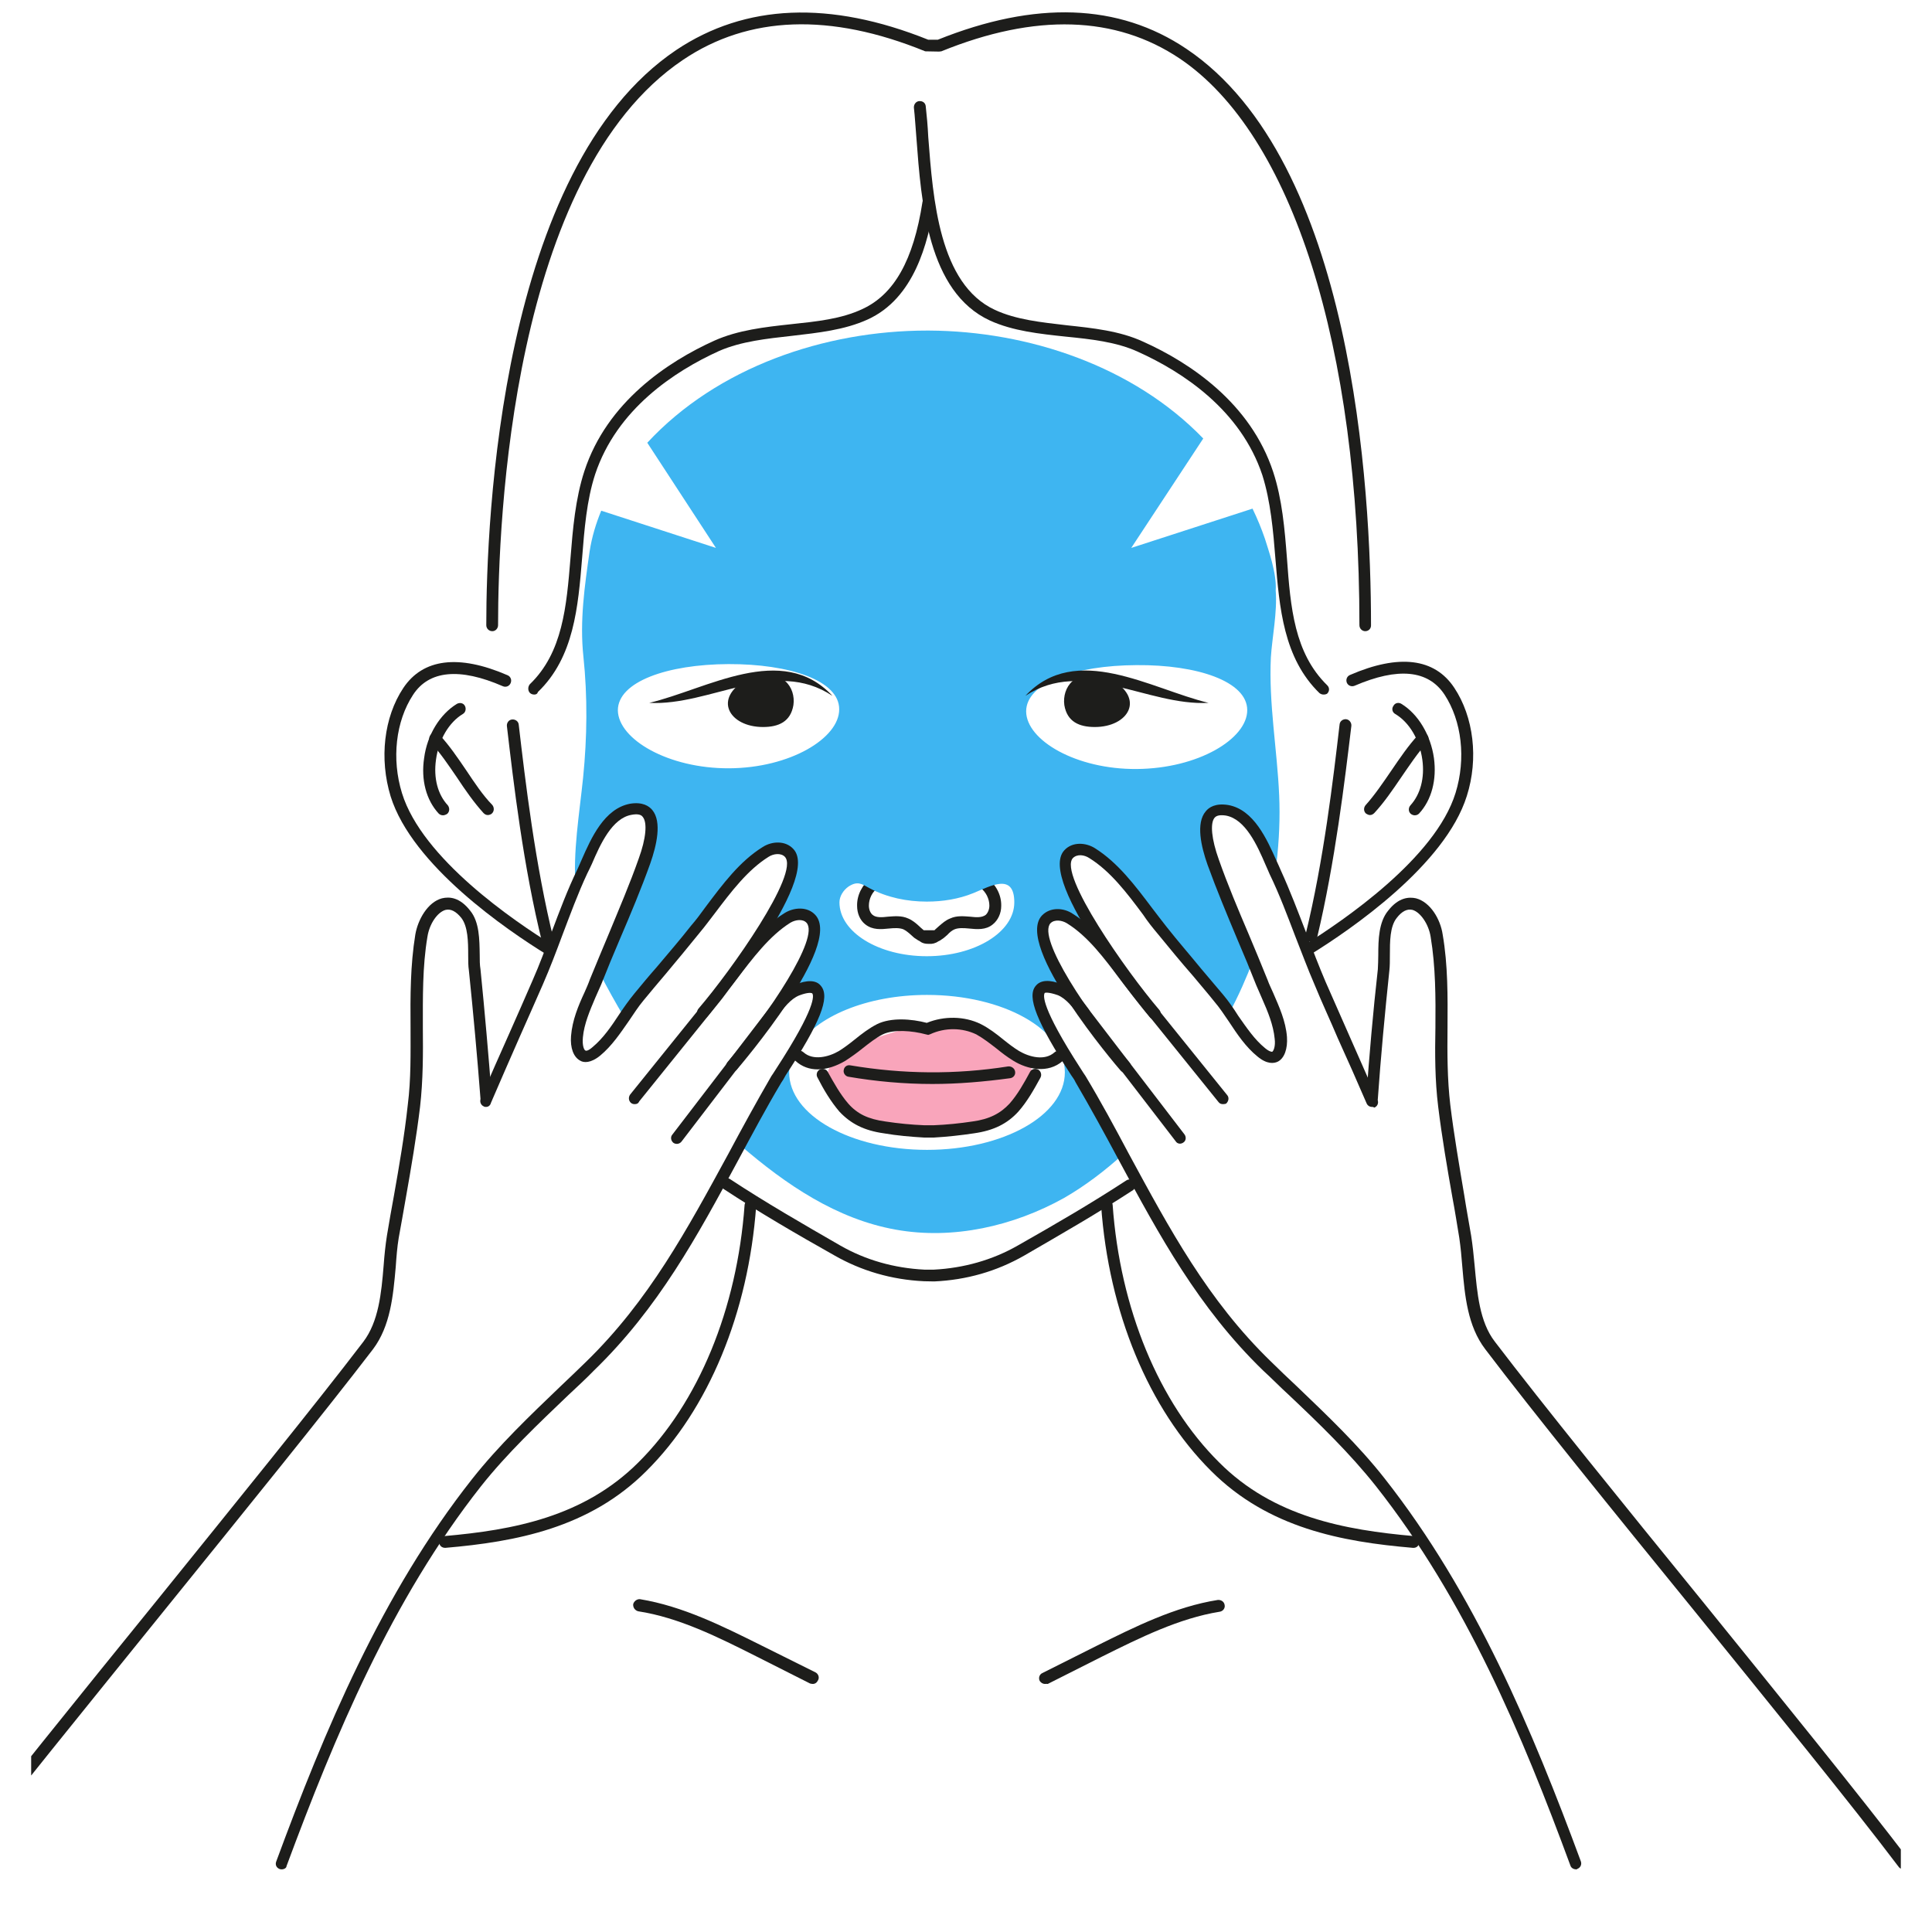 <svg xmlns="http://www.w3.org/2000/svg" xmlns:xlink="http://www.w3.org/1999/xlink" width="40" zoomAndPan="magnify" viewBox="0 0 30 30" height="40" preserveAspectRatio="xMidYMid meet" version="1.0"><defs><clipPath id="612a7b7351"><path d="M 4 15 L 13 15 L 13 29.031 L 4 29.031 Z M 4 15 " clip-rule="nonzero"/></clipPath><clipPath id="98629a6403"><path d="M 0.484 13 L 8 13 L 8 29.031 L 0.484 29.031 Z M 0.484 13 " clip-rule="nonzero"/></clipPath><clipPath id="c45b559b41"><path d="M 16 15 L 25 15 L 25 29.031 L 16 29.031 Z M 16 15 " clip-rule="nonzero"/></clipPath><clipPath id="632a041cd7"><path d="M 21 13 L 29.516 13 L 29.516 29.031 L 21 29.031 Z M 21 13 " clip-rule="nonzero"/></clipPath></defs><path fill="#1d1d1b" d="M 14.414 14.656 C 14.367 14.656 14.324 14.648 14.285 14.617 C 14.266 14.609 14.246 14.594 14.227 14.582 C 14.195 14.566 14.172 14.539 14.145 14.516 C 14.105 14.48 14.066 14.449 14.027 14.43 C 13.965 14.406 13.887 14.41 13.805 14.418 C 13.684 14.43 13.551 14.445 13.434 14.352 C 13.355 14.289 13.309 14.184 13.309 14.066 C 13.305 13.898 13.391 13.734 13.523 13.637 C 13.57 13.609 13.621 13.617 13.652 13.66 C 13.68 13.703 13.672 13.758 13.633 13.785 C 13.543 13.848 13.492 13.957 13.492 14.062 C 13.492 14.125 13.516 14.18 13.551 14.207 C 13.602 14.25 13.691 14.246 13.789 14.234 C 13.887 14.227 14 14.215 14.102 14.262 C 14.168 14.289 14.223 14.336 14.27 14.379 C 14.289 14.398 14.312 14.418 14.336 14.438 C 14.336 14.438 14.344 14.445 14.344 14.445 L 14.512 14.445 C 14.512 14.445 14.516 14.438 14.516 14.438 C 14.539 14.418 14.559 14.398 14.582 14.379 C 14.633 14.336 14.684 14.289 14.754 14.262 C 14.855 14.215 14.965 14.227 15.062 14.234 C 15.164 14.246 15.246 14.25 15.305 14.207 C 15.336 14.18 15.363 14.125 15.363 14.062 C 15.363 13.957 15.309 13.848 15.223 13.785 C 15.184 13.758 15.168 13.699 15.203 13.66 C 15.23 13.617 15.289 13.609 15.328 13.637 C 15.465 13.734 15.551 13.898 15.547 14.066 C 15.547 14.184 15.496 14.289 15.418 14.352 C 15.309 14.445 15.168 14.43 15.047 14.418 C 14.965 14.41 14.883 14.406 14.824 14.43 C 14.785 14.445 14.746 14.477 14.711 14.516 C 14.684 14.539 14.656 14.566 14.629 14.582 C 14.609 14.598 14.59 14.609 14.57 14.617 C 14.527 14.648 14.473 14.66 14.43 14.656 C 14.418 14.656 14.418 14.656 14.414 14.656 Z M 14.414 14.656 " fill-opacity="1" fill-rule="nonzero"/><path fill="#3eb5f1" d="M 16.781 16.758 C 16.676 16.578 15.598 15.043 16.465 15.375 C 16.559 15.414 16.637 15.488 16.711 15.57 C 16.711 15.566 16.715 15.555 16.715 15.551 C 16.367 15.027 16.074 14.473 16.258 14.281 C 16.348 14.184 16.508 14.191 16.625 14.266 C 16.941 14.465 17.195 14.785 17.43 15.102 C 17.43 15.102 17.434 15.102 17.434 15.102 C 16.957 14.445 16.363 13.512 16.594 13.258 C 16.688 13.164 16.844 13.172 16.961 13.246 C 17.402 13.52 17.719 14.039 18.051 14.445 C 18.336 14.801 18.633 15.145 18.926 15.492 C 18.98 15.566 19.039 15.641 19.094 15.719 C 19.234 15.457 19.355 15.184 19.461 14.902 C 19.246 14.395 19.031 13.895 18.844 13.375 C 18.75 13.125 18.57 12.492 19.055 12.578 C 19.465 12.652 19.652 13.215 19.805 13.535 C 19.852 13.184 19.875 12.828 19.867 12.477 C 19.867 12.434 19.863 12.395 19.863 12.352 C 19.832 11.637 19.699 10.922 19.734 10.207 C 19.754 9.895 19.836 9.504 19.809 9.168 C 19.828 8.902 19.691 8.527 19.641 8.363 C 19.586 8.203 19.523 8.051 19.449 7.898 L 17.566 8.508 L 18.684 6.809 C 17.602 5.688 15.973 5.141 14.426 5.133 C 14.414 5.133 14.406 5.133 14.395 5.133 C 12.805 5.133 11.137 5.703 10.051 6.875 L 11.117 8.508 L 9.336 7.93 C 9.254 8.129 9.191 8.336 9.156 8.559 C 9.078 9.098 9 9.645 9.059 10.195 C 9.125 10.82 9.117 11.449 9.055 12.07 C 8.996 12.645 8.895 13.223 8.938 13.793 C 8.977 13.703 9.012 13.617 9.051 13.531 C 9.199 13.207 9.395 12.641 9.797 12.57 C 10.281 12.488 10.102 13.113 10.012 13.367 C 9.805 13.949 9.543 14.52 9.309 15.102 C 9.426 15.336 9.559 15.57 9.695 15.801 C 9.77 15.691 9.848 15.586 9.93 15.484 C 10.219 15.129 10.52 14.785 10.805 14.434 C 11.133 14.027 11.445 13.512 11.891 13.234 C 12.008 13.164 12.168 13.152 12.258 13.25 C 12.477 13.48 11.965 14.316 11.504 14.961 C 11.508 14.961 11.516 14.957 11.52 14.957 C 11.727 14.684 11.953 14.426 12.227 14.25 C 12.34 14.18 12.5 14.168 12.594 14.266 C 12.777 14.465 12.465 15.039 12.109 15.57 C 12.109 15.574 12.109 15.586 12.109 15.59 C 12.188 15.492 12.277 15.406 12.383 15.363 C 12.969 15.141 12.664 15.77 12.375 16.258 C 12.664 15.789 13.457 15.449 14.395 15.449 C 15.578 15.449 16.535 15.984 16.535 16.652 C 16.535 17.32 15.578 17.855 14.395 17.855 C 13.211 17.855 12.254 17.32 12.254 16.652 C 12.254 16.531 12.289 16.414 12.348 16.309 C 12.219 16.516 12.098 16.695 12.07 16.75 C 11.871 17.086 11.68 17.434 11.492 17.781 C 12.207 18.398 12.992 18.93 13.91 19.094 C 14.801 19.254 15.738 19.039 16.523 18.602 C 16.855 18.41 17.156 18.18 17.441 17.922 C 17.227 17.535 17.012 17.145 16.781 16.758 Z M 11.32 11.93 C 10.375 11.934 9.602 11.48 9.594 11.031 C 9.594 10.586 10.359 10.316 11.312 10.312 C 12.258 10.309 13.031 10.566 13.031 11.012 C 13.035 11.461 12.27 11.926 11.32 11.93 Z M 14.391 14.848 C 13.641 14.848 13.035 14.473 13.035 14.012 C 13.035 13.918 13.094 13.824 13.176 13.766 C 13.316 13.676 13.379 13.723 13.504 13.793 C 13.777 13.938 14.086 14 14.391 14 C 14.637 14 14.887 13.961 15.117 13.867 C 15.375 13.762 15.75 13.543 15.75 14.012 C 15.75 14.473 15.141 14.848 14.391 14.848 Z M 15.934 11.047 C 15.934 10.602 16.695 10.332 17.648 10.328 C 18.594 10.32 19.367 10.582 19.367 11.027 C 19.367 11.473 18.605 11.934 17.652 11.941 C 16.711 11.949 15.938 11.496 15.934 11.047 Z M 15.934 11.047 " fill-opacity="1" fill-rule="nonzero"/><g clip-path="url(#612a7b7351)"><path fill="#1d1d1b" d="M 4.375 29.027 C 4.367 29.027 4.355 29.027 4.344 29.023 C 4.293 29.004 4.27 28.957 4.289 28.906 C 5.039 26.875 5.926 24.746 7.332 22.965 C 7.746 22.441 8.234 21.977 8.703 21.527 C 8.836 21.402 8.969 21.273 9.098 21.148 C 10.078 20.195 10.672 19.086 11.309 17.918 C 11.52 17.523 11.742 17.117 11.977 16.711 C 11.992 16.691 12.016 16.652 12.051 16.598 C 12.676 15.637 12.637 15.457 12.613 15.426 C 12.605 15.418 12.555 15.402 12.41 15.457 C 12.281 15.508 12.172 15.648 12.078 15.773 L 10.582 17.727 C 10.551 17.766 10.496 17.773 10.457 17.746 C 10.418 17.715 10.406 17.656 10.441 17.617 L 11.934 15.668 C 12.047 15.52 12.168 15.355 12.348 15.289 C 12.418 15.262 12.645 15.172 12.75 15.312 C 12.891 15.488 12.738 15.875 12.199 16.699 C 12.172 16.75 12.148 16.789 12.133 16.809 C 11.895 17.207 11.68 17.613 11.465 18.012 C 10.828 19.195 10.223 20.312 9.223 21.281 C 9.094 21.414 8.957 21.539 8.824 21.664 C 8.359 22.109 7.875 22.566 7.469 23.078 C 6.078 24.844 5.199 26.957 4.449 28.977 C 4.449 29.004 4.414 29.027 4.375 29.027 Z M 4.375 29.027 " fill-opacity="1" fill-rule="nonzero"/></g><path fill="#1d1d1b" d="M 9.855 17.145 C 9.836 17.145 9.816 17.141 9.797 17.125 C 9.762 17.094 9.754 17.039 9.785 16.996 L 11.07 15.402 C 11.141 15.309 11.219 15.207 11.297 15.105 C 11.559 14.758 11.828 14.398 12.18 14.18 C 12.32 14.09 12.535 14.07 12.66 14.207 C 13.094 14.676 11.504 16.535 11.438 16.613 C 11.402 16.652 11.344 16.656 11.309 16.625 C 11.27 16.59 11.262 16.531 11.297 16.492 C 11.93 15.754 12.734 14.555 12.523 14.328 C 12.465 14.266 12.352 14.281 12.273 14.328 C 11.949 14.531 11.688 14.879 11.438 15.207 C 11.359 15.309 11.281 15.41 11.211 15.508 L 9.926 17.102 C 9.91 17.137 9.887 17.145 9.855 17.145 Z M 9.855 17.145 " fill-opacity="1" fill-rule="nonzero"/><path fill="#1d1d1b" d="M 7.547 17.188 C 7.535 17.188 7.523 17.188 7.512 17.18 C 7.465 17.16 7.445 17.105 7.465 17.059 C 7.609 16.719 7.758 16.383 7.91 16.043 C 8.031 15.77 8.152 15.496 8.27 15.223 C 8.379 14.977 8.473 14.719 8.566 14.473 C 8.688 14.148 8.812 13.816 8.969 13.492 C 8.988 13.449 9.012 13.398 9.031 13.352 C 9.18 13.012 9.383 12.555 9.785 12.48 C 9.977 12.449 10.078 12.516 10.129 12.578 C 10.281 12.762 10.195 13.129 10.098 13.406 C 9.957 13.801 9.793 14.191 9.629 14.574 C 9.527 14.812 9.43 15.047 9.336 15.285 C 9.305 15.352 9.277 15.418 9.246 15.488 C 9.16 15.691 9.07 15.898 9.051 16.109 C 9.039 16.238 9.07 16.305 9.09 16.312 C 9.098 16.32 9.133 16.32 9.203 16.258 C 9.367 16.121 9.492 15.938 9.613 15.754 C 9.688 15.641 9.766 15.531 9.852 15.426 C 9.965 15.289 10.078 15.152 10.195 15.02 C 10.375 14.805 10.559 14.594 10.73 14.375 C 10.809 14.285 10.883 14.184 10.957 14.082 C 11.219 13.734 11.484 13.375 11.844 13.152 C 11.984 13.062 12.195 13.047 12.32 13.184 C 12.762 13.656 11.004 15.758 10.988 15.781 C 10.953 15.82 10.895 15.824 10.855 15.793 C 10.82 15.758 10.812 15.699 10.848 15.66 C 11.355 15.07 12.422 13.559 12.188 13.305 C 12.129 13.242 12.012 13.254 11.934 13.305 C 11.609 13.508 11.352 13.848 11.098 14.184 C 11.02 14.285 10.945 14.387 10.867 14.48 C 10.691 14.699 10.508 14.918 10.332 15.129 C 10.215 15.266 10.102 15.402 9.992 15.535 C 9.91 15.633 9.844 15.738 9.766 15.852 C 9.633 16.043 9.5 16.242 9.32 16.391 C 9.172 16.512 9.062 16.504 9.008 16.469 C 8.906 16.414 8.852 16.273 8.867 16.086 C 8.887 15.84 8.98 15.617 9.078 15.406 C 9.109 15.336 9.137 15.273 9.16 15.207 C 9.258 14.969 9.355 14.734 9.457 14.492 C 9.613 14.113 9.781 13.723 9.918 13.332 C 10.031 13.023 10.055 12.773 9.98 12.684 C 9.953 12.645 9.891 12.637 9.809 12.652 C 9.504 12.703 9.32 13.113 9.191 13.414 C 9.164 13.469 9.145 13.516 9.121 13.559 C 8.973 13.875 8.852 14.207 8.73 14.527 C 8.637 14.777 8.539 15.035 8.43 15.285 C 8.309 15.559 8.188 15.836 8.066 16.109 C 7.918 16.449 7.77 16.781 7.625 17.121 C 7.613 17.168 7.582 17.188 7.547 17.188 Z M 7.547 17.188 " fill-opacity="1" fill-rule="nonzero"/><g clip-path="url(#98629a6403)"><path fill="#1d1d1b" d="M -0.715 29.027 C -0.734 29.027 -0.754 29.023 -0.766 29.008 C -0.805 28.98 -0.816 28.922 -0.785 28.883 C -0.031 27.898 1.219 26.352 2.43 24.859 C 3.637 23.363 4.887 21.824 5.641 20.836 C 5.879 20.523 5.922 20.082 5.957 19.652 C 5.969 19.492 5.984 19.34 6.008 19.188 C 6.043 18.98 6.078 18.773 6.117 18.566 C 6.199 18.102 6.281 17.629 6.332 17.156 C 6.383 16.758 6.375 16.348 6.375 15.953 C 6.371 15.477 6.371 14.988 6.449 14.512 C 6.488 14.281 6.641 14.008 6.863 13.949 C 6.977 13.922 7.137 13.93 7.301 14.141 C 7.445 14.316 7.445 14.59 7.449 14.824 C 7.449 14.906 7.449 14.984 7.461 15.051 C 7.527 15.711 7.586 16.383 7.637 17.047 C 7.645 17.098 7.605 17.141 7.555 17.145 C 7.504 17.148 7.465 17.109 7.461 17.062 C 7.41 16.395 7.348 15.723 7.281 15.07 C 7.27 15 7.27 14.918 7.27 14.832 C 7.27 14.621 7.266 14.387 7.164 14.254 C 7.082 14.152 7 14.109 6.918 14.129 C 6.793 14.164 6.668 14.344 6.637 14.547 C 6.559 15.008 6.566 15.492 6.566 15.957 C 6.57 16.355 6.57 16.773 6.523 17.184 C 6.465 17.664 6.383 18.141 6.301 18.605 C 6.266 18.812 6.227 19.02 6.191 19.223 C 6.168 19.363 6.156 19.512 6.145 19.672 C 6.105 20.125 6.062 20.59 5.793 20.949 C 5.039 21.934 3.785 23.48 2.578 24.973 C 1.371 26.469 0.117 28.008 -0.637 28.996 C -0.66 29.016 -0.691 29.027 -0.715 29.027 Z M -0.715 29.027 " fill-opacity="1" fill-rule="nonzero"/></g><g clip-path="url(#c45b559b41)"><path fill="#1d1d1b" d="M 24.473 29.027 C 24.434 29.027 24.398 29.004 24.387 28.973 C 23.641 26.949 22.758 24.84 21.363 23.074 C 20.957 22.562 20.48 22.102 20.012 21.66 C 19.875 21.535 19.746 21.402 19.609 21.277 C 18.609 20.305 18.004 19.188 17.367 18.004 C 17.156 17.609 16.934 17.203 16.699 16.801 C 16.691 16.781 16.668 16.742 16.633 16.695 C 16.098 15.871 15.941 15.477 16.082 15.309 C 16.191 15.172 16.414 15.254 16.488 15.285 C 16.668 15.352 16.789 15.516 16.898 15.66 L 16.934 15.711 L 18.391 17.613 C 18.422 17.652 18.418 17.711 18.379 17.738 C 18.34 17.77 18.281 17.766 18.254 17.719 L 16.754 15.77 C 16.66 15.641 16.551 15.504 16.426 15.453 C 16.281 15.402 16.227 15.414 16.223 15.418 C 16.199 15.453 16.16 15.633 16.781 16.594 C 16.816 16.648 16.84 16.688 16.855 16.707 C 17.094 17.105 17.316 17.516 17.527 17.914 C 18.16 19.082 18.754 20.191 19.734 21.141 C 19.867 21.273 20 21.398 20.133 21.523 C 20.602 21.973 21.09 22.434 21.5 22.957 C 22.906 24.742 23.797 26.875 24.547 28.902 C 24.566 28.953 24.539 29.004 24.492 29.02 C 24.492 29.027 24.48 29.027 24.473 29.027 Z M 24.473 29.027 " fill-opacity="1" fill-rule="nonzero"/></g><path fill="#1d1d1b" d="M 18.992 17.145 C 18.961 17.145 18.938 17.137 18.918 17.109 L 17.633 15.516 C 17.555 15.418 17.48 15.32 17.402 15.219 C 17.148 14.883 16.895 14.539 16.566 14.336 C 16.488 14.289 16.375 14.273 16.312 14.336 C 16.102 14.566 16.902 15.762 17.543 16.504 C 17.574 16.543 17.57 16.598 17.531 16.633 C 17.492 16.668 17.434 16.66 17.402 16.625 C 17.332 16.547 15.742 14.68 16.18 14.215 C 16.309 14.082 16.516 14.094 16.656 14.188 C 17.012 14.41 17.281 14.766 17.543 15.117 C 17.617 15.219 17.691 15.312 17.77 15.41 L 19.055 17.004 C 19.09 17.043 19.078 17.102 19.039 17.137 C 19.031 17.141 19.012 17.145 18.992 17.145 Z M 18.992 17.145 " fill-opacity="1" fill-rule="nonzero"/><path fill="#1d1d1b" d="M 21.301 17.188 C 21.27 17.188 21.234 17.168 21.219 17.129 C 21.074 16.793 20.926 16.457 20.773 16.121 C 20.656 15.844 20.527 15.57 20.414 15.293 C 20.305 15.043 20.211 14.785 20.113 14.539 C 19.992 14.223 19.867 13.887 19.715 13.574 C 19.699 13.531 19.672 13.48 19.652 13.43 C 19.523 13.129 19.34 12.719 19.035 12.664 C 18.949 12.652 18.891 12.66 18.859 12.699 C 18.789 12.785 18.812 13.031 18.926 13.348 C 19.062 13.734 19.227 14.125 19.387 14.5 C 19.488 14.738 19.586 14.977 19.684 15.219 C 19.707 15.285 19.742 15.352 19.77 15.418 C 19.863 15.633 19.965 15.855 19.984 16.102 C 19.996 16.285 19.945 16.43 19.844 16.484 C 19.781 16.516 19.672 16.527 19.527 16.406 C 19.344 16.258 19.211 16.059 19.082 15.863 C 19.008 15.754 18.938 15.648 18.855 15.551 C 18.746 15.414 18.633 15.285 18.52 15.148 C 18.336 14.938 18.156 14.719 17.977 14.5 C 17.898 14.406 17.82 14.309 17.75 14.203 C 17.5 13.867 17.242 13.527 16.914 13.324 C 16.836 13.273 16.727 13.258 16.66 13.324 C 16.43 13.574 17.492 15.086 18 15.68 C 18.035 15.719 18.031 15.777 17.992 15.812 C 17.953 15.844 17.895 15.84 17.859 15.801 C 17.84 15.781 16.086 13.676 16.527 13.203 C 16.652 13.066 16.863 13.082 17.004 13.172 C 17.359 13.395 17.629 13.754 17.891 14.102 C 17.969 14.203 18.039 14.297 18.117 14.395 C 18.289 14.613 18.473 14.824 18.652 15.043 C 18.766 15.18 18.879 15.309 18.992 15.445 C 19.078 15.547 19.156 15.66 19.227 15.773 C 19.359 15.961 19.48 16.141 19.641 16.273 C 19.711 16.332 19.746 16.332 19.754 16.332 C 19.773 16.324 19.809 16.25 19.793 16.129 C 19.773 15.918 19.688 15.711 19.598 15.508 C 19.566 15.438 19.539 15.367 19.508 15.301 C 19.414 15.062 19.316 14.824 19.215 14.59 C 19.055 14.207 18.891 13.816 18.75 13.426 C 18.652 13.148 18.566 12.781 18.723 12.598 C 18.773 12.535 18.875 12.469 19.07 12.5 C 19.469 12.57 19.672 13.031 19.824 13.371 C 19.848 13.418 19.867 13.469 19.887 13.512 C 20.035 13.836 20.16 14.168 20.285 14.492 C 20.379 14.738 20.477 14.996 20.582 15.242 C 20.703 15.516 20.824 15.793 20.945 16.066 C 21.094 16.406 21.242 16.738 21.391 17.078 C 21.41 17.125 21.391 17.18 21.34 17.199 C 21.324 17.188 21.316 17.188 21.301 17.188 Z M 21.301 17.188 " fill-opacity="1" fill-rule="nonzero"/><g clip-path="url(#632a041cd7)"><path fill="#1d1d1b" d="M 29.562 29.027 C 29.531 29.027 29.508 29.016 29.488 28.996 C 28.742 28.008 27.488 26.469 26.277 24.973 C 25.062 23.48 23.809 21.934 23.062 20.949 C 22.789 20.59 22.746 20.125 22.707 19.672 C 22.695 19.512 22.68 19.363 22.66 19.223 C 22.625 19.016 22.594 18.809 22.555 18.605 C 22.473 18.141 22.391 17.664 22.332 17.184 C 22.281 16.773 22.281 16.355 22.289 15.957 C 22.293 15.492 22.293 15.016 22.215 14.547 C 22.184 14.348 22.055 14.164 21.934 14.129 C 21.852 14.109 21.77 14.148 21.688 14.254 C 21.582 14.387 21.582 14.621 21.582 14.832 C 21.582 14.918 21.582 15 21.574 15.07 C 21.504 15.738 21.441 16.41 21.395 17.062 C 21.391 17.109 21.344 17.148 21.297 17.145 C 21.25 17.141 21.211 17.098 21.215 17.047 C 21.262 16.391 21.32 15.719 21.395 15.051 C 21.398 14.984 21.402 14.906 21.402 14.824 C 21.402 14.59 21.41 14.316 21.555 14.141 C 21.719 13.93 21.883 13.926 21.988 13.949 C 22.211 14.008 22.367 14.273 22.402 14.512 C 22.484 14.988 22.48 15.477 22.477 15.953 C 22.473 16.348 22.473 16.758 22.52 17.156 C 22.578 17.629 22.66 18.102 22.738 18.566 C 22.77 18.773 22.809 18.98 22.844 19.188 C 22.867 19.336 22.883 19.488 22.898 19.652 C 22.938 20.078 22.973 20.523 23.211 20.832 C 23.961 21.816 25.211 23.359 26.426 24.852 C 27.637 26.348 28.891 27.895 29.641 28.879 C 29.668 28.918 29.664 28.977 29.621 29.004 C 29.602 29.023 29.582 29.027 29.562 29.027 Z M 29.562 29.027 " fill-opacity="1" fill-rule="nonzero"/></g><path fill="#f9a5bb" d="M 15.102 16.004 C 15.285 16.07 15.445 16.188 15.613 16.285 C 15.734 16.352 15.906 16.391 15.984 16.516 C 16.039 16.605 16.027 16.715 15.996 16.812 C 15.895 17.062 15.66 17.266 15.414 17.367 C 15.023 17.527 14.488 17.566 14.066 17.523 C 13.691 17.484 13.09 17.238 12.902 16.895 C 12.602 16.355 13.656 16.102 13.984 15.996 C 14.305 15.895 14.652 15.883 14.98 15.965 C 15.02 15.977 15.059 15.988 15.102 16.004 Z M 15.102 16.004 " fill-opacity="1" fill-rule="nonzero"/><path fill="#1d1d1b" d="M 21.199 9.801 C 21.152 9.801 21.109 9.762 21.109 9.707 C 21.109 5.371 20.066 2.086 18.32 0.91 C 17.324 0.242 16.078 0.203 14.617 0.797 L 14.582 0.801 L 14.367 0.797 C 12.891 0.195 11.625 0.242 10.605 0.93 C 7.941 2.723 7.734 8.102 7.734 9.707 C 7.734 9.758 7.695 9.801 7.645 9.801 C 7.594 9.801 7.551 9.762 7.551 9.707 C 7.551 8.078 7.766 2.617 10.5 0.777 C 11.574 0.059 12.887 0.004 14.414 0.617 L 14.562 0.617 C 16.078 0.008 17.371 0.051 18.422 0.758 C 21.012 2.496 21.289 7.594 21.289 9.703 C 21.293 9.758 21.254 9.801 21.199 9.801 Z M 21.199 9.801 " fill-opacity="1" fill-rule="nonzero"/><path fill="#1d1d1b" d="M 12.695 16.605 C 12.574 16.605 12.453 16.566 12.352 16.473 C 12.312 16.441 12.312 16.383 12.348 16.344 C 12.379 16.305 12.438 16.305 12.477 16.34 C 12.625 16.473 12.867 16.414 13.027 16.32 C 13.113 16.266 13.191 16.207 13.273 16.141 C 13.379 16.055 13.496 15.965 13.621 15.902 C 13.836 15.797 14.152 15.82 14.391 15.883 C 14.66 15.773 14.977 15.777 15.23 15.902 C 15.355 15.965 15.473 16.055 15.578 16.141 C 15.66 16.207 15.742 16.27 15.824 16.32 C 15.984 16.414 16.223 16.477 16.375 16.34 C 16.414 16.305 16.473 16.309 16.508 16.344 C 16.543 16.383 16.535 16.441 16.504 16.473 C 16.273 16.676 15.953 16.605 15.738 16.473 C 15.641 16.414 15.555 16.348 15.473 16.281 C 15.367 16.199 15.266 16.121 15.16 16.062 C 14.941 15.957 14.676 15.953 14.445 16.059 L 14.414 16.07 L 14.379 16.062 C 14.164 16.004 13.875 15.98 13.707 16.062 C 13.598 16.117 13.496 16.199 13.391 16.281 C 13.309 16.348 13.215 16.414 13.125 16.473 C 12.992 16.551 12.844 16.605 12.695 16.605 Z M 12.695 16.605 " fill-opacity="1" fill-rule="nonzero"/><path fill="#1d1d1b" d="M 14.352 17.664 C 14.141 17.652 13.926 17.633 13.723 17.598 C 13.418 17.555 13.211 17.449 13.035 17.262 C 12.898 17.102 12.789 16.918 12.695 16.734 C 12.668 16.691 12.684 16.633 12.727 16.609 C 12.77 16.586 12.828 16.598 12.852 16.641 C 12.949 16.816 13.047 16.992 13.172 17.137 C 13.312 17.297 13.488 17.379 13.746 17.414 C 13.949 17.445 14.152 17.465 14.355 17.473 L 14.496 17.473 C 14.695 17.465 14.898 17.445 15.102 17.414 C 15.363 17.379 15.535 17.289 15.676 17.137 C 15.801 16.996 15.902 16.816 15.996 16.641 C 16.02 16.598 16.078 16.586 16.121 16.609 C 16.164 16.633 16.18 16.691 16.156 16.734 C 16.055 16.918 15.953 17.102 15.812 17.262 C 15.641 17.449 15.43 17.555 15.125 17.598 C 14.918 17.629 14.711 17.652 14.5 17.664 Z M 14.352 17.664 " fill-opacity="1" fill-rule="nonzero"/><path fill="#1d1d1b" d="M 20.555 10.785 C 20.527 10.785 20.508 10.777 20.488 10.762 C 19.93 10.219 19.867 9.438 19.805 8.68 C 19.77 8.238 19.73 7.785 19.602 7.379 C 19.266 6.367 18.367 5.777 17.676 5.465 C 17.34 5.309 16.938 5.266 16.547 5.227 C 16.145 5.184 15.73 5.141 15.371 4.977 C 14.406 4.531 14.305 3.148 14.23 2.141 C 14.215 1.969 14.207 1.812 14.191 1.672 C 14.188 1.621 14.223 1.574 14.273 1.57 C 14.328 1.566 14.371 1.598 14.375 1.652 C 14.391 1.797 14.406 1.957 14.414 2.129 C 14.488 3.09 14.582 4.41 15.449 4.812 C 15.781 4.965 16.164 5.004 16.566 5.051 C 16.965 5.094 17.387 5.137 17.75 5.305 C 18.48 5.633 19.418 6.258 19.77 7.328 C 19.91 7.754 19.949 8.219 19.984 8.672 C 20.039 9.434 20.098 10.141 20.609 10.641 C 20.645 10.676 20.648 10.73 20.609 10.77 C 20.602 10.777 20.578 10.785 20.555 10.785 Z M 20.555 10.785 " fill-opacity="1" fill-rule="nonzero"/><path fill="#1d1d1b" d="M 8.297 10.785 C 8.27 10.785 8.246 10.777 8.227 10.758 C 8.195 10.723 8.195 10.664 8.227 10.625 C 8.738 10.133 8.797 9.418 8.859 8.66 C 8.895 8.211 8.934 7.746 9.074 7.316 C 9.426 6.242 10.367 5.617 11.094 5.289 C 11.461 5.125 11.879 5.078 12.277 5.035 C 12.684 4.992 13.066 4.953 13.395 4.797 C 13.883 4.57 14.184 4.043 14.324 3.137 C 14.332 3.086 14.375 3.055 14.43 3.059 C 14.477 3.066 14.512 3.109 14.508 3.164 C 14.41 3.777 14.195 4.633 13.473 4.961 C 13.113 5.125 12.699 5.168 12.297 5.215 C 11.91 5.258 11.508 5.301 11.168 5.449 C 10.469 5.766 9.578 6.355 9.242 7.363 C 9.109 7.77 9.074 8.223 9.039 8.664 C 8.977 9.422 8.914 10.207 8.352 10.746 C 8.344 10.777 8.32 10.785 8.297 10.785 Z M 8.297 10.785 " fill-opacity="1" fill-rule="nonzero"/><path fill="#1d1d1b" d="M 20.305 14.84 C 20.277 14.84 20.242 14.824 20.23 14.797 C 20.203 14.754 20.215 14.695 20.258 14.672 C 20.855 14.297 22.289 13.328 22.602 12.312 C 22.766 11.781 22.699 11.195 22.43 10.785 C 22.176 10.402 21.707 10.359 21.035 10.648 C 20.988 10.668 20.934 10.648 20.914 10.602 C 20.895 10.555 20.914 10.5 20.965 10.48 C 21.723 10.152 22.277 10.219 22.582 10.68 C 22.883 11.133 22.961 11.781 22.777 12.359 C 22.441 13.434 20.969 14.438 20.352 14.82 C 20.34 14.84 20.32 14.84 20.305 14.84 Z M 20.305 14.84 " fill-opacity="1" fill-rule="nonzero"/><path fill="#1d1d1b" d="M 21.273 12.656 C 21.25 12.656 21.23 12.645 21.211 12.633 C 21.172 12.598 21.172 12.539 21.207 12.5 C 21.344 12.348 21.477 12.152 21.605 11.965 C 21.738 11.77 21.871 11.574 22.023 11.41 C 22.055 11.371 22.113 11.371 22.152 11.402 C 22.191 11.438 22.191 11.496 22.156 11.535 C 22.016 11.688 21.887 11.883 21.758 12.07 C 21.625 12.266 21.492 12.461 21.34 12.625 C 21.32 12.645 21.297 12.656 21.273 12.656 Z M 21.273 12.656 " fill-opacity="1" fill-rule="nonzero"/><path fill="#1d1d1b" d="M 21.969 12.66 C 21.945 12.66 21.926 12.652 21.906 12.637 C 21.867 12.602 21.867 12.543 21.902 12.504 C 22.055 12.336 22.125 12.082 22.086 11.797 C 22.043 11.484 21.883 11.215 21.664 11.086 C 21.621 11.062 21.605 11.004 21.637 10.961 C 21.66 10.914 21.719 10.902 21.762 10.93 C 22.023 11.09 22.215 11.414 22.266 11.77 C 22.312 12.109 22.23 12.422 22.035 12.633 C 22.016 12.652 21.992 12.66 21.969 12.66 Z M 21.969 12.66 " fill-opacity="1" fill-rule="nonzero"/><path fill="#1d1d1b" d="M 20.359 14.629 C 20.355 14.629 20.344 14.629 20.34 14.621 C 20.293 14.613 20.262 14.559 20.273 14.512 C 20.555 13.359 20.703 12.09 20.801 11.25 C 20.805 11.199 20.852 11.164 20.902 11.168 C 20.949 11.172 20.988 11.219 20.984 11.27 C 20.883 12.113 20.73 13.395 20.453 14.555 C 20.438 14.598 20.402 14.629 20.359 14.629 Z M 20.359 14.629 " fill-opacity="1" fill-rule="nonzero"/><path fill="#1d1d1b" d="M 14.348 19.895 C 13.844 19.871 13.375 19.734 12.953 19.492 C 12.363 19.16 11.793 18.828 11.234 18.461 C 11.191 18.43 11.18 18.379 11.211 18.332 C 11.238 18.289 11.293 18.281 11.336 18.309 C 11.887 18.672 12.457 19 13.047 19.34 C 13.441 19.566 13.883 19.691 14.355 19.715 L 14.5 19.715 C 14.965 19.691 15.41 19.566 15.805 19.34 C 16.383 19.012 16.941 18.688 17.492 18.328 C 17.535 18.301 17.59 18.316 17.617 18.352 C 17.648 18.398 17.633 18.449 17.594 18.48 C 17.043 18.84 16.477 19.164 15.898 19.5 C 15.473 19.742 15.008 19.875 14.508 19.898 Z M 14.348 19.895 " fill-opacity="1" fill-rule="nonzero"/><path fill="#1d1d1b" d="M 8.508 14.715 C 8.469 14.715 8.43 14.684 8.422 14.648 C 8.125 13.457 7.973 12.145 7.871 11.273 C 7.867 11.227 7.898 11.176 7.953 11.172 C 8 11.168 8.051 11.199 8.055 11.254 C 8.156 12.117 8.309 13.43 8.602 14.609 C 8.613 14.656 8.582 14.703 8.531 14.719 C 8.523 14.715 8.52 14.715 8.508 14.715 Z M 8.508 14.715 " fill-opacity="1" fill-rule="nonzero"/><path fill="#1d1d1b" d="M 8.543 14.84 C 8.527 14.84 8.508 14.836 8.492 14.824 C 7.875 14.445 6.402 13.441 6.066 12.367 C 5.887 11.781 5.961 11.137 6.262 10.684 C 6.566 10.227 7.121 10.156 7.879 10.484 C 7.93 10.504 7.949 10.559 7.93 10.605 C 7.91 10.656 7.855 10.676 7.809 10.656 C 7.137 10.363 6.66 10.41 6.414 10.789 C 6.145 11.199 6.078 11.785 6.242 12.316 C 6.555 13.332 7.984 14.305 8.586 14.676 C 8.629 14.699 8.645 14.758 8.613 14.801 C 8.605 14.824 8.57 14.84 8.543 14.84 Z M 8.543 14.84 " fill-opacity="1" fill-rule="nonzero"/><path fill="#1d1d1b" d="M 7.574 12.656 C 7.551 12.656 7.527 12.645 7.508 12.625 C 7.359 12.461 7.223 12.266 7.094 12.07 C 6.965 11.883 6.836 11.688 6.691 11.535 C 6.656 11.496 6.656 11.438 6.695 11.402 C 6.734 11.371 6.793 11.371 6.824 11.41 C 6.977 11.574 7.109 11.77 7.242 11.965 C 7.367 12.152 7.496 12.348 7.645 12.5 C 7.676 12.539 7.676 12.598 7.637 12.633 C 7.625 12.645 7.598 12.656 7.574 12.656 Z M 7.574 12.656 " fill-opacity="1" fill-rule="nonzero"/><path fill="#1d1d1b" d="M 6.879 12.66 C 6.855 12.66 6.832 12.652 6.812 12.633 C 6.617 12.422 6.535 12.109 6.586 11.77 C 6.633 11.41 6.832 11.09 7.094 10.93 C 7.137 10.906 7.195 10.914 7.219 10.961 C 7.242 11.004 7.23 11.062 7.188 11.086 C 6.973 11.215 6.812 11.484 6.77 11.797 C 6.73 12.082 6.797 12.336 6.953 12.504 C 6.984 12.543 6.984 12.602 6.945 12.637 C 6.922 12.652 6.898 12.66 6.879 12.66 Z M 6.879 12.66 " fill-opacity="1" fill-rule="nonzero"/><path fill="#1d1d1b" d="M 14.477 16.832 C 14.043 16.832 13.602 16.793 13.172 16.719 C 13.125 16.711 13.09 16.66 13.102 16.613 C 13.109 16.566 13.152 16.531 13.207 16.543 C 14.02 16.68 14.84 16.688 15.656 16.559 C 15.703 16.555 15.754 16.586 15.762 16.637 C 15.773 16.688 15.738 16.734 15.688 16.742 C 15.281 16.797 14.879 16.832 14.477 16.832 Z M 14.477 16.832 " fill-opacity="1" fill-rule="nonzero"/><path fill="#1d1d1b" d="M 21.949 24.035 C 21.945 24.035 21.945 24.035 21.941 24.035 C 20.832 23.941 19.691 23.727 18.805 22.84 C 17.836 21.875 17.215 20.375 17.098 18.719 C 17.094 18.672 17.129 18.629 17.18 18.625 C 17.227 18.613 17.27 18.656 17.277 18.707 C 17.391 20.32 17.996 21.781 18.93 22.707 C 19.773 23.555 20.887 23.758 21.953 23.852 C 22.004 23.859 22.043 23.902 22.035 23.949 C 22.035 24.004 21.996 24.035 21.949 24.035 Z M 21.949 24.035 " fill-opacity="1" fill-rule="nonzero"/><path fill="#1d1d1b" d="M 16.227 26.148 C 16.191 26.148 16.164 26.129 16.145 26.102 C 16.121 26.055 16.141 26 16.184 25.98 L 17.023 25.559 C 17.629 25.258 18.246 24.949 18.91 24.844 C 18.957 24.84 19.008 24.867 19.016 24.922 C 19.027 24.969 18.992 25.02 18.938 25.027 C 18.305 25.129 17.695 25.434 17.105 25.727 L 16.27 26.148 C 16.258 26.145 16.242 26.148 16.227 26.148 Z M 16.227 26.148 " fill-opacity="1" fill-rule="nonzero"/><path fill="#1d1d1b" d="M 6.914 24.035 C 6.863 24.035 6.824 24.004 6.82 23.953 C 6.816 23.906 6.855 23.859 6.902 23.852 C 7.969 23.758 9.062 23.555 9.91 22.711 C 10.848 21.781 11.445 20.324 11.562 18.711 C 11.566 18.664 11.609 18.617 11.66 18.629 C 11.707 18.633 11.746 18.676 11.742 18.727 C 11.621 20.383 11.004 21.883 10.035 22.844 C 9.152 23.727 8.012 23.941 6.914 24.035 C 6.918 24.035 6.918 24.035 6.914 24.035 Z M 6.914 24.035 " fill-opacity="1" fill-rule="nonzero"/><path fill="#1d1d1b" d="M 12.621 26.148 C 12.605 26.148 12.594 26.145 12.578 26.141 L 11.742 25.719 C 11.152 25.422 10.543 25.117 9.91 25.02 C 9.863 25.008 9.828 24.965 9.832 24.91 C 9.844 24.863 9.891 24.828 9.938 24.832 C 10.602 24.941 11.219 25.25 11.824 25.551 L 12.664 25.969 C 12.707 25.992 12.727 26.047 12.703 26.09 C 12.684 26.129 12.656 26.148 12.621 26.148 Z M 12.621 26.148 " fill-opacity="1" fill-rule="nonzero"/><path fill="#1d1d1b" d="M 15.922 10.805 C 16.707 9.965 17.871 10.699 18.766 10.914 C 17.816 10.965 16.82 10.211 15.922 10.805 Z M 15.922 10.805 " fill-opacity="1" fill-rule="nonzero"/><path fill="#1d1d1b" d="M 16.73 10.523 C 16.699 10.539 16.676 10.559 16.652 10.578 C 16.551 10.668 16.508 10.812 16.527 10.949 C 16.57 11.207 16.758 11.289 17 11.289 C 17.523 11.289 17.789 10.844 17.246 10.547 C 17.086 10.465 16.883 10.441 16.73 10.523 Z M 16.73 10.523 " fill-opacity="1" fill-rule="nonzero"/><path fill="#1d1d1b" d="M 12.926 10.805 C 12.027 10.207 11.031 10.965 10.082 10.914 C 10.977 10.703 12.145 9.965 12.926 10.805 Z M 12.926 10.805 " fill-opacity="1" fill-rule="nonzero"/><path fill="#1d1d1b" d="M 12.117 10.523 C 12.148 10.539 12.172 10.559 12.195 10.578 C 12.297 10.668 12.34 10.812 12.32 10.949 C 12.277 11.207 12.09 11.289 11.848 11.289 C 11.324 11.289 11.059 10.844 11.602 10.547 C 11.762 10.465 11.965 10.441 12.117 10.523 Z M 12.117 10.523 " fill-opacity="1" fill-rule="nonzero"/></svg>